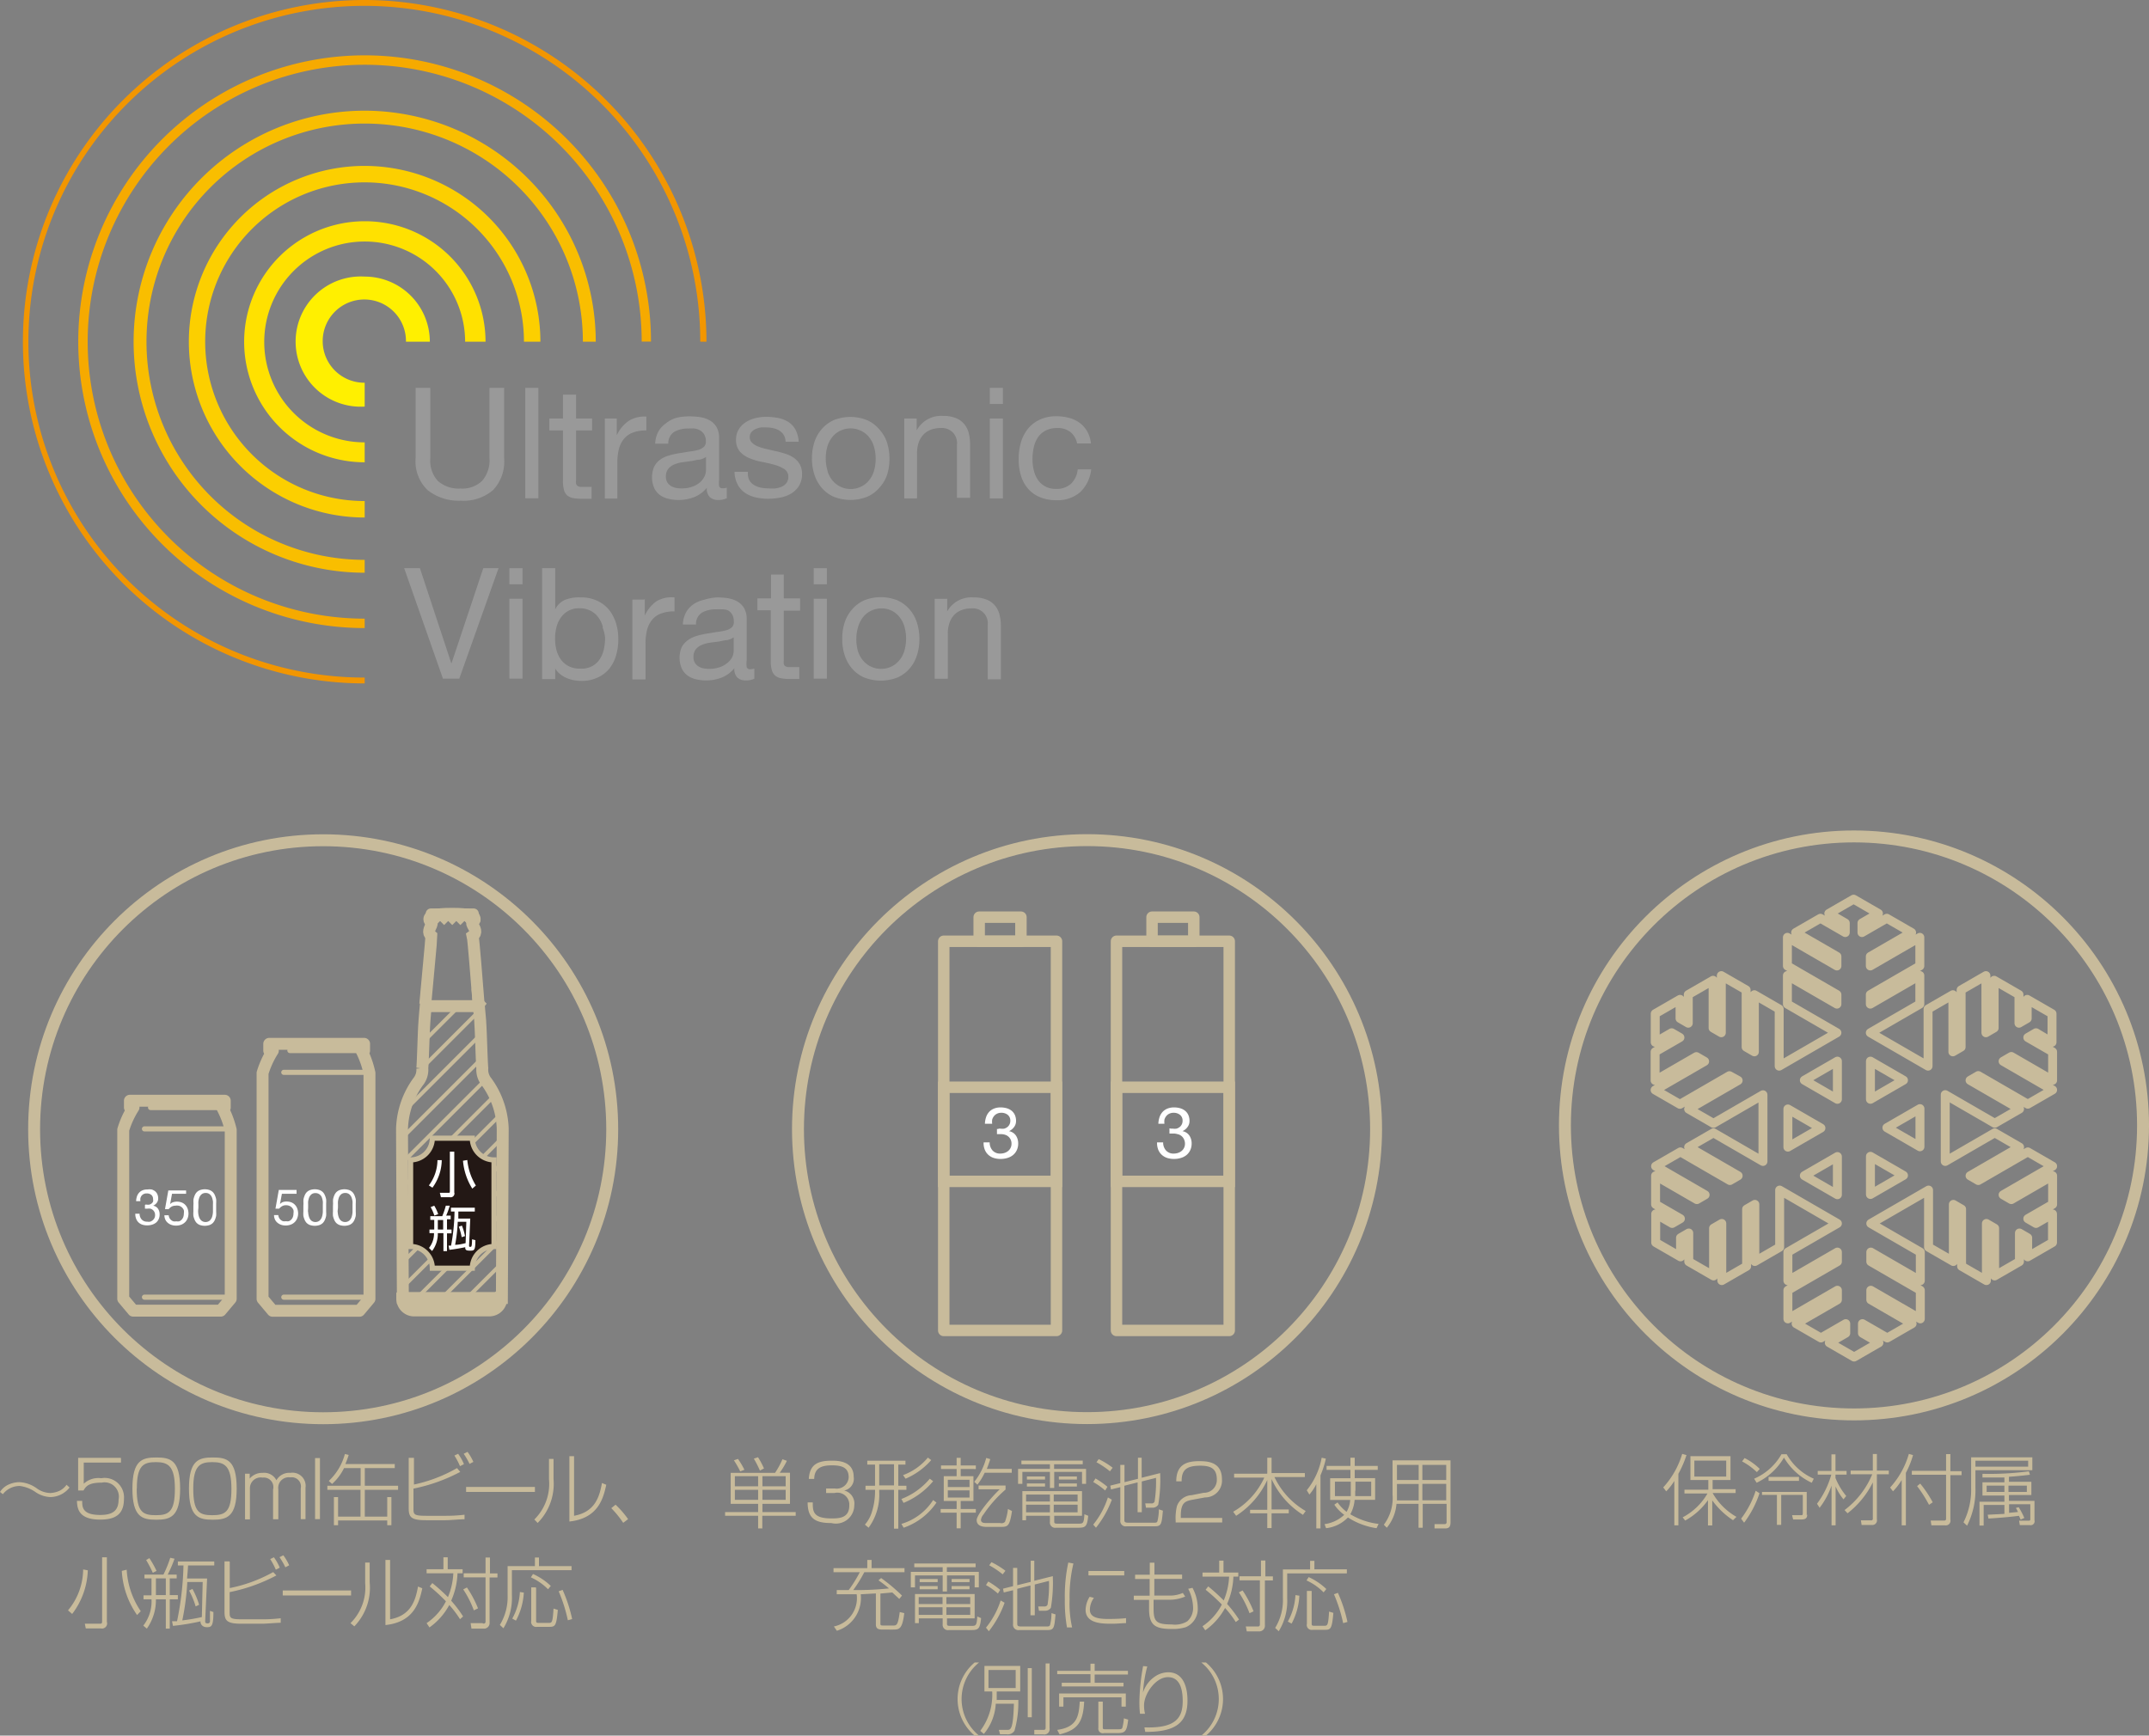 <svg id="レイヤー_1" data-name="レイヤー 1" xmlns="http://www.w3.org/2000/svg" xmlns:xlink="http://www.w3.org/1999/xlink" viewBox="0 0 180.14 145.52"><rect x="0" y="0" width="180.14" height="145.52" fill="#808080" stroke="none"/><defs><style>.cls-1,.cls-10,.cls-12,.cls-13,.cls-14,.cls-15,.cls-17{fill:none;}.cls-1,.cls-10,.cls-12,.cls-13,.cls-14,.cls-15,.cls-17,.cls-18{stroke:#c8bb9b;}.cls-1,.cls-12,.cls-18{stroke-miterlimit:10;}.cls-2{fill:#fff000;}.cls-3{fill:#ffe100;}.cls-4{fill:#fccf00;}.cls-5{fill:#f9be00;}.cls-6{fill:#f6aa00;}.cls-7{fill:#f29600;}.cls-8{fill:#999;}.cls-9{fill:#c8bb9b;}.cls-10,.cls-13,.cls-14,.cls-15,.cls-17{stroke-linejoin:round;}.cls-10,.cls-12{stroke-width:0.96px;}.cls-11{fill:#fff;}.cls-13{stroke-width:0.75px;}.cls-15,.cls-17{stroke-linecap:round;}.cls-15,.cls-18{stroke-width:0.43px;}.cls-16{clip-path:url(#clip-path);}.cls-17{stroke-width:0.32px;}.cls-18{fill:#231815;}</style><clipPath id="clip-path" transform="translate(-4.3 -7.91)"><path class="cls-1" d="M46.37,116.74s0.07-13.15.07-14.21a7.07,7.07,0,0,0-1.35-3.91,1.6,1.6,0,0,1-.36-1.15c-0.06-.64-0.11-3-0.17-3.78,0-.21-0.07-0.82-0.13-1.59h0a0.44,0.44,0,0,1-.37.17H40.37A0.44,0.44,0,0,1,40,92.1c-0.07.77-.12,1.38-0.13,1.59-0.06.78-.11,3.14-0.17,3.78a1.6,1.6,0,0,1-.36,1.15A7.07,7.07,0,0,0,38,102.53c0,1.06.07,14.21,0.07,14.21h8.3Z"/></clipPath></defs><title>icon-beerk</title><path class="cls-2" d="M34.87,31.1a5.46,5.46,0,0,1,5.46,5.46h-2A3.49,3.49,0,1,0,34.87,40v2A5.46,5.46,0,1,1,34.87,31.1Z" transform="translate(-4.3 -7.91)"/><path class="cls-3" d="M34.87,26.46A10.11,10.11,0,0,1,45,36.56H43.29A8.42,8.42,0,1,0,34.87,45v1.67A10.1,10.1,0,0,1,34.87,26.46Z" transform="translate(-4.3 -7.91)"/><path class="cls-4" d="M34.87,21.82A14.75,14.75,0,0,1,49.6,36.56H48.22A13.36,13.36,0,1,0,34.87,49.92v1.38A14.73,14.73,0,1,1,34.87,21.82Z" transform="translate(-4.3 -7.91)"/><path class="cls-5" d="M34.87,17.19A19.4,19.4,0,0,1,54.24,36.56H53.16A18.29,18.29,0,1,0,34.87,54.85v1.08A19.37,19.37,0,0,1,34.87,17.19Z" transform="translate(-4.3 -7.91)"/><path class="cls-6" d="M34.87,12.55a24,24,0,0,1,24,24H58.09A23.22,23.22,0,1,0,34.87,59.78v0.79A24,24,0,0,1,34.87,12.55Z" transform="translate(-4.3 -7.91)"/><path class="cls-7" d="M34.87,7.91A28.68,28.68,0,0,1,63.52,36.56H63A28.16,28.16,0,1,0,34.87,64.72v0.49A28.65,28.65,0,0,1,34.87,7.91Z" transform="translate(-4.3 -7.91)"/><path class="cls-8" d="M45.63,49a3.79,3.79,0,0,1-2.7.89A4.2,4.2,0,0,1,40.14,49a3.35,3.35,0,0,1-1-2.7V40.43h1.23v5.91A2.51,2.51,0,0,0,41,48.23a2.63,2.63,0,0,0,1.91.64,2.38,2.38,0,0,0,1.8-.64,2.62,2.62,0,0,0,.62-1.89V40.43h1.23v5.91A3.48,3.48,0,0,1,45.63,49Z" transform="translate(-4.3 -7.91)"/><path class="cls-8" d="M49.43,40.43v9.26h-1.1V40.43h1.1Z" transform="translate(-4.3 -7.91)"/><path class="cls-8" d="M53.93,43v1H52.59v4.16a1.18,1.18,0,0,0,0,.31,0.32,0.32,0,0,0,.12.18,0.52,0.52,0,0,0,.25.08l0.42,0h0.51v1H53.08a3.92,3.92,0,0,1-.73-0.06,1.08,1.08,0,0,1-.49-0.21A0.92,0.92,0,0,1,51.58,49a2.54,2.54,0,0,1-.09-0.75V44H50.35V43h1.14V41h1.1v2h1.34Z" transform="translate(-4.3 -7.91)"/><path class="cls-8" d="M56,43v1.41h0a3,3,0,0,1,1-1.21,2.47,2.47,0,0,1,1.48-.36V44a3.11,3.11,0,0,0-1.13.18,1.76,1.76,0,0,0-.75.53,2.19,2.19,0,0,0-.42.85,4.59,4.59,0,0,0-.13,1.15v3H55V43h1Z" transform="translate(-4.3 -7.91)"/><path class="cls-8" d="M65.27,49.66a1.57,1.57,0,0,1-.79.17,1,1,0,0,1-.68-0.24,1,1,0,0,1-.25-0.78,2.64,2.64,0,0,1-1.06.78,3.67,3.67,0,0,1-2.17.14,2,2,0,0,1-.71-0.32,1.56,1.56,0,0,1-.47-0.58,2.27,2.27,0,0,1,0-1.8,1.7,1.7,0,0,1,.51-0.59,2.38,2.38,0,0,1,.73-0.34q0.41-.12.84-0.19t0.86-.14a4.7,4.7,0,0,0,.72-0.13,1.19,1.19,0,0,0,.49-0.25,0.6,0.6,0,0,0,.18-0.47,1.1,1.1,0,0,0-.14-0.58A1,1,0,0,0,63,44a1.43,1.43,0,0,0-.48-0.16,3.65,3.65,0,0,0-.52,0,2.33,2.33,0,0,0-1.17.27,1.13,1.13,0,0,0-.51,1h-1.1a2.37,2.37,0,0,1,.26-1,2,2,0,0,1,.62-0.69A2.61,2.61,0,0,1,61,42.94a4.66,4.66,0,0,1,1.07-.12,6.32,6.32,0,0,1,.9.06,2.39,2.39,0,0,1,.81.27,1.55,1.55,0,0,1,.58.56,1.8,1.8,0,0,1,.22.94V48.1a2.55,2.55,0,0,0,0,.57,0.27,0.27,0,0,0,.3.18,1.35,1.35,0,0,0,.34-0.05v0.86Zm-1.79-3.44a1.37,1.37,0,0,1-.55.23c-0.22,0-.46.09-0.71,0.12l-0.75.1a2.68,2.68,0,0,0-.67.19,1.22,1.22,0,0,0-.49.37,1,1,0,0,0-.19.65,0.89,0.89,0,0,0,.11.46,0.91,0.91,0,0,0,.29.3,1.18,1.18,0,0,0,.41.17,2.21,2.21,0,0,0,.49.05,2.62,2.62,0,0,0,.93-0.15A2,2,0,0,0,63,48.33a1.48,1.48,0,0,0,.36-0.49,1.23,1.23,0,0,0,.12-0.5V46.22Z" transform="translate(-4.3 -7.91)"/><path class="cls-8" d="M67.12,48.19a1.17,1.17,0,0,0,.41.4,1.81,1.81,0,0,0,.57.21,3.3,3.3,0,0,0,.65.06,4.08,4.08,0,0,0,.55,0,2,2,0,0,0,.52-0.14,1,1,0,0,0,.4-0.31,0.81,0.81,0,0,0,.16-0.51,0.74,0.74,0,0,0-.32-0.65,2.78,2.78,0,0,0-.81-0.36q-0.49-.14-1.06-0.25a5.42,5.42,0,0,1-1.06-.31,2.18,2.18,0,0,1-.81-0.56,1.47,1.47,0,0,1-.32-1,1.61,1.61,0,0,1,.23-0.87,1.85,1.85,0,0,1,.58-0.59,2.69,2.69,0,0,1,.8-0.34,3.77,3.77,0,0,1,.89-0.11,5.28,5.28,0,0,1,1.05.1,2.44,2.44,0,0,1,.85.34,1.75,1.75,0,0,1,.59.65,2.46,2.46,0,0,1,.26,1h-1.1A1.12,1.12,0,0,0,70,44.39,1.11,1.11,0,0,0,69.61,44a1.65,1.65,0,0,0-.49-0.19,2.49,2.49,0,0,0-.54-0.06,3.3,3.3,0,0,0-.5,0,1.72,1.72,0,0,0-.46.14,0.93,0.93,0,0,0-.34.26,0.65,0.65,0,0,0-.13.42,0.62,0.62,0,0,0,.2.47,1.61,1.61,0,0,0,.51.31,4.47,4.47,0,0,0,.7.21l0.78,0.18q0.42,0.09.81,0.22a2.65,2.65,0,0,1,.7.34,1.68,1.68,0,0,1,.49.54,1.58,1.58,0,0,1,.19.8,1.87,1.87,0,0,1-.25,1,2,2,0,0,1-.66.65,2.77,2.77,0,0,1-.92.34,5.44,5.44,0,0,1-1,.1,4.68,4.68,0,0,1-1.06-.12,2.59,2.59,0,0,1-.89-0.38,2,2,0,0,1-.62-0.7,2.43,2.43,0,0,1-.26-1.06H67A1.24,1.24,0,0,0,67.12,48.19Z" transform="translate(-4.3 -7.91)"/><path class="cls-8" d="M72.56,45a3.12,3.12,0,0,1,.62-1.11,2.92,2.92,0,0,1,1-.75,3.76,3.76,0,0,1,2.81,0,2.94,2.94,0,0,1,1,.75A3.12,3.12,0,0,1,78.65,45a4.48,4.48,0,0,1,.21,1.38,4.42,4.42,0,0,1-.21,1.37A3.14,3.14,0,0,1,78,48.82a2.86,2.86,0,0,1-1,.74,3.84,3.84,0,0,1-2.81,0,2.84,2.84,0,0,1-1-.74,3.14,3.14,0,0,1-.62-1.11,4.4,4.4,0,0,1-.21-1.37A4.46,4.46,0,0,1,72.56,45Zm1.12,2.46a2.25,2.25,0,0,0,.45.79,1.92,1.92,0,0,0,.67.49,2,2,0,0,0,1.62,0,1.93,1.93,0,0,0,.67-0.49,2.26,2.26,0,0,0,.45-0.79,3.69,3.69,0,0,0,0-2.17,2.34,2.34,0,0,0-.45-0.8A1.92,1.92,0,0,0,76.41,44a2,2,0,0,0-1.62,0,1.91,1.91,0,0,0-.67.49,2.33,2.33,0,0,0-.45.8A3.69,3.69,0,0,0,73.68,47.42Z" transform="translate(-4.3 -7.91)"/><path class="cls-8" d="M81.14,43V44h0a2.32,2.32,0,0,1,2.18-1.22,2.9,2.9,0,0,1,1.1.18,1.81,1.81,0,0,1,.71.51,1.88,1.88,0,0,1,.38.77,4.17,4.17,0,0,1,.11,1v4.41h-1.1V45.15a1.25,1.25,0,0,0-1.36-1.35,2.24,2.24,0,0,0-.88.16,1.62,1.62,0,0,0-.62.44,1.89,1.89,0,0,0-.37.67,2.72,2.72,0,0,0-.12.84v3.79H80.1V43h1Z" transform="translate(-4.3 -7.91)"/><path class="cls-8" d="M88.37,43v6.7h-1.1V43h1.1Zm-1.1-1.21V40.43h1.1v1.35h-1.1Z" transform="translate(-4.3 -7.91)"/><path class="cls-8" d="M94.05,44.15a1.68,1.68,0,0,0-1.12-.35,2.05,2.05,0,0,0-1,.22,1.77,1.77,0,0,0-.64.58,2.46,2.46,0,0,0-.34.84,4.55,4.55,0,0,0-.1,1,3.73,3.73,0,0,0,.11.91,2.44,2.44,0,0,0,.34.79,1.74,1.74,0,0,0,.61.55,1.82,1.82,0,0,0,.89.21,1.8,1.8,0,0,0,1.28-.43,1.93,1.93,0,0,0,.56-1.21h1.13a3.09,3.09,0,0,1-.93,1.92,2.91,2.91,0,0,1-2,.67,3.49,3.49,0,0,1-1.35-.25,2.63,2.63,0,0,1-1-.7,3,3,0,0,1-.6-1.08,4.52,4.52,0,0,1-.2-1.38A4.92,4.92,0,0,1,89.88,45a3.25,3.25,0,0,1,.59-1.14,2.77,2.77,0,0,1,1-.77,3.24,3.24,0,0,1,1.39-.28,4.06,4.06,0,0,1,1.07.14,2.61,2.61,0,0,1,.88.42,2.29,2.29,0,0,1,.63.72,2.65,2.65,0,0,1,.31,1H94.59A1.68,1.68,0,0,0,94.05,44.15Z" transform="translate(-4.3 -7.91)"/><path class="cls-8" d="M41.43,64.81l-3.25-9.26H39.5l2.64,8h0l2.67-8h1.28l-3.29,9.26h-1.4Z" transform="translate(-4.3 -7.91)"/><path class="cls-8" d="M48.1,58.11v6.7H47v-6.7h1.1ZM47,56.9V55.55h1.1V56.9H47Z" transform="translate(-4.3 -7.91)"/><path class="cls-8" d="M50.84,55.55V59h0a1.65,1.65,0,0,1,.86-0.81A3.19,3.19,0,0,1,53,58a3,3,0,0,1,1.36.28,2.78,2.78,0,0,1,1,.77,3.41,3.41,0,0,1,.58,1.12,4.58,4.58,0,0,1,.19,1.35,4.75,4.75,0,0,1-.19,1.35,3.17,3.17,0,0,1-.57,1.11,2.68,2.68,0,0,1-1,.75A3.11,3.11,0,0,1,53,65a3.34,3.34,0,0,1-.55-0.05,3,3,0,0,1-.6-0.17,2.3,2.3,0,0,1-.56-0.32,1.77,1.77,0,0,1-.45-0.5h0v0.89h-1.1V55.55h1.1Zm4,4.93a2.48,2.48,0,0,0-.38-0.8,1.85,1.85,0,0,0-.65-0.56,2,2,0,0,0-.93-0.21,1.82,1.82,0,0,0-1.58.8,2.41,2.41,0,0,0-.36.81,3.93,3.93,0,0,0,0,1.87,2.37,2.37,0,0,0,.37.81,1.89,1.89,0,0,0,.65.56,2,2,0,0,0,1,.21,1.89,1.89,0,0,0,1-.22,1.78,1.78,0,0,0,.62-0.58,2.55,2.55,0,0,0,.34-0.83,4.4,4.4,0,0,0,.1-1A3.44,3.44,0,0,0,54.8,60.49Z" transform="translate(-4.3 -7.91)"/><path class="cls-8" d="M58.35,58.11v1.41h0a3,3,0,0,1,1-1.21A2.47,2.47,0,0,1,60.84,58v1.17a3.11,3.11,0,0,0-1.13.18,1.76,1.76,0,0,0-.75.53,2.19,2.19,0,0,0-.42.85,4.59,4.59,0,0,0-.13,1.15v3h-1.1v-6.7h1Z" transform="translate(-4.3 -7.91)"/><path class="cls-8" d="M67.58,64.79a1.57,1.57,0,0,1-.79.17,1,1,0,0,1-.68-0.24,1,1,0,0,1-.25-0.79,2.64,2.64,0,0,1-1.06.79,3.67,3.67,0,0,1-2.17.14,2,2,0,0,1-.71-0.32,1.56,1.56,0,0,1-.47-0.58,2.27,2.27,0,0,1,0-1.8A1.7,1.7,0,0,1,62,61.56a2.37,2.37,0,0,1,.73-0.34q0.41-.12.84-0.19t0.86-.14a4.7,4.7,0,0,0,.72-0.13,1.19,1.19,0,0,0,.49-0.25A0.6,0.6,0,0,0,65.81,60a1.1,1.1,0,0,0-.14-0.58,1,1,0,0,0-.35-0.34A1.43,1.43,0,0,0,64.84,59a3.65,3.65,0,0,0-.52,0,2.33,2.33,0,0,0-1.17.27,1.13,1.13,0,0,0-.51,1h-1.1a2.37,2.37,0,0,1,.26-1,2,2,0,0,1,.62-0.69,2.61,2.61,0,0,1,.89-0.38A4.66,4.66,0,0,1,64.38,58a6.33,6.33,0,0,1,.9.06,2.39,2.39,0,0,1,.81.27,1.55,1.55,0,0,1,.58.56,1.8,1.8,0,0,1,.22.94v3.44a2.55,2.55,0,0,0,0,.57,0.27,0.27,0,0,0,.3.18,1.35,1.35,0,0,0,.34-0.05v0.86Zm-1.79-3.44a1.37,1.37,0,0,1-.55.23c-0.22,0-.46.09-0.71,0.12l-0.75.1a2.68,2.68,0,0,0-.67.19,1.22,1.22,0,0,0-.49.37,1,1,0,0,0-.19.65,0.89,0.89,0,0,0,.11.46,0.91,0.91,0,0,0,.29.3,1.18,1.18,0,0,0,.41.17,2.21,2.21,0,0,0,.49.05,2.62,2.62,0,0,0,.93-0.15,2,2,0,0,0,.64-0.37A1.48,1.48,0,0,0,65.68,63a1.23,1.23,0,0,0,.12-0.5V61.35Z" transform="translate(-4.3 -7.91)"/><path class="cls-8" d="M71.37,58.11v1H70v4.16a1.18,1.18,0,0,0,0,.31,0.32,0.32,0,0,0,.12.18,0.52,0.52,0,0,0,.25.08l0.42,0h0.51v1H70.52a3.92,3.92,0,0,1-.73-0.06,1.07,1.07,0,0,1-.49-0.21A0.92,0.92,0,0,1,69,64.1a2.54,2.54,0,0,1-.09-0.75V59.08H67.79v-1h1.14v-2H70v2h1.34Z" transform="translate(-4.3 -7.91)"/><path class="cls-8" d="M73.61,58.11v6.7h-1.1v-6.7h1.1Zm-1.1-1.21V55.55h1.1V56.9h-1.1Z" transform="translate(-4.3 -7.91)"/><path class="cls-8" d="M75.11,60.08A3.12,3.12,0,0,1,75.73,59a2.92,2.92,0,0,1,1-.75,3.76,3.76,0,0,1,2.81,0,2.94,2.94,0,0,1,1,.75,3.12,3.12,0,0,1,.62,1.11,4.48,4.48,0,0,1,.21,1.38,4.42,4.42,0,0,1-.21,1.37,3.14,3.14,0,0,1-.62,1.11,2.86,2.86,0,0,1-1,.74,3.84,3.84,0,0,1-2.81,0,2.85,2.85,0,0,1-1-.74,3.14,3.14,0,0,1-.62-1.11,4.4,4.4,0,0,1-.21-1.37A4.46,4.46,0,0,1,75.11,60.08Zm1.12,2.46a2.25,2.25,0,0,0,.45.79,1.92,1.92,0,0,0,.67.49,2,2,0,0,0,1.62,0,1.93,1.93,0,0,0,.67-0.49,2.26,2.26,0,0,0,.45-0.79,3.69,3.69,0,0,0,0-2.17,2.35,2.35,0,0,0-.45-0.8A1.92,1.92,0,0,0,79,59.09a2,2,0,0,0-1.62,0,1.91,1.91,0,0,0-.67.49,2.34,2.34,0,0,0-.45.8A3.69,3.69,0,0,0,76.23,62.55Z" transform="translate(-4.3 -7.91)"/><path class="cls-8" d="M83.7,58.11v1.06h0A2.32,2.32,0,0,1,85.9,58a2.9,2.9,0,0,1,1.1.18,1.81,1.81,0,0,1,.71.51,1.88,1.88,0,0,1,.38.77,4.17,4.17,0,0,1,.11,1v4.41h-1.1V60.27a1.25,1.25,0,0,0-1.36-1.35,2.24,2.24,0,0,0-.88.16,1.62,1.62,0,0,0-.62.44,1.89,1.89,0,0,0-.37.67,2.72,2.72,0,0,0-.12.84v3.79h-1.1v-6.7h1Z" transform="translate(-4.3 -7.91)"/><circle class="cls-1" cx="91.12" cy="94.67" r="24.23"/><path class="cls-9" d="M68.21,136.06H67.85V135H65.08v-0.31h2.77V134h-2.3v-2.6h3.72a7.19,7.19,0,0,0,.62-1.14l0.37,0.13a6.34,6.34,0,0,1-.6,1h0.86V134H68.21v0.69H71V135h-2.8v1.09Zm-1.86-4.78a8,8,0,0,0-.53-0.93l0.34-.12a6.66,6.66,0,0,1,.54.91Zm1.5,0.4H65.9v0.85h1.95v-0.85Zm0,1.14H65.9v0.84h1.95v-0.84ZM68,131.21a8.52,8.52,0,0,0-.51-1l0.35-.12a6.61,6.61,0,0,1,.5.94Zm2.13,0.47H68.21v0.85h1.95v-0.85Zm0,1.14H68.21v0.84h1.95v-0.84Z" transform="translate(-4.3 -7.91)"/><path class="cls-9" d="M72.43,133.88c0,0.72,0,1.34,1.55,1.34,0.61,0,1.51,0,1.51-1.07a1,1,0,0,0-1.24-1.06h-0.7v-0.38h0.72a1,1,0,0,0,1.17-.94c0-.8-0.55-1-1.39-1s-1.48.19-1.5,1.14H72.1c0.07-1.28.83-1.53,1.93-1.53,0.46,0,1.83,0,1.83,1.35a1,1,0,0,1-.8,1.15,1.12,1.12,0,0,1,.85,1.24A1.54,1.54,0,0,1,74,135.61c-1.33,0-2-.36-2-1.73h0.44Z" transform="translate(-4.3 -7.91)"/><path class="cls-9" d="M78,132.79V133a4.66,4.66,0,0,1-.89,3l-0.31-.26a2.88,2.88,0,0,0,.6-1.11,5.67,5.67,0,0,0,.25-1.62v-0.19h-0.8v-0.34h0.8v-1.77H77v-0.33H80.2v0.33H79.6v1.77h0.68v0.34H79.6v3.26H79.24v-3.26H78Zm1.24-2.11H78v1.77h1.24v-1.77Zm0.62,5a4.76,4.76,0,0,0,2.66-2l0.28,0.21A5.47,5.47,0,0,1,80.05,136Zm0-2.09a5.8,5.8,0,0,0,2.38-1.7l0.28,0.21a6.39,6.39,0,0,1-2.48,1.82Zm0.14-2a4.89,4.89,0,0,0,2.08-1.47l0.28,0.21a6,6,0,0,1-2.15,1.56Z" transform="translate(-4.3 -7.91)"/><path class="cls-9" d="M84.49,130.78v-0.64h0.34v0.64h1.27v0.3H84.83v0.6h1.07v2.08H84.83v0.67h1.27v0.31H84.83v1.31H84.49v-1.31H83.15v-0.31h1.34v-0.67H83.41v-2.08h1.08v-0.6H83.18v-0.3h1.31Zm1.08,1.2H83.75v0.61h1.82V132Zm0,0.89H83.75v0.6h1.82v-0.6Zm0.4-.72a5.41,5.41,0,0,0,1-2l0.34,0.1c-0.06.19-.14,0.43-0.29,0.82h2.09v0.32H86.84a5,5,0,0,1-.61,1Zm2.62,0.65a10.39,10.39,0,0,0-1.85,2.09,0.85,0.85,0,0,0-.21.45c0,0.25.24,0.27,0.48,0.27h1.14a0.4,0.4,0,0,0,.39-0.1,4.42,4.42,0,0,0,.25-1.08l0.34,0.17c-0.2,1.33-.36,1.33-1,1.33H87c-0.49,0-.83-0.16-0.83-0.57s1.05-1.73,1.93-2.58H86.33v-0.32h2.26v0.33Z" transform="translate(-4.3 -7.91)"/><path class="cls-9" d="M95.06,130.68h-2.4v0.39h2.68v1.25H95v-1H92.67v1.35H92.31v-1.35H90v1H89.64v-1.25h2.67v-0.39H89.92v-0.31h5.14v0.31ZM95,135H92.67v0.43c0,0.17,0,.23.26,0.23H94.7c0.37,0,.46,0,0.5-0.79L95.52,135c-0.09.9-.23,1-0.81,1H92.83a0.44,0.44,0,0,1-.52-0.49V135h-2v0.37H90v-2.44h5V135Zm-2.69-1.78h-2v0.58h2v-0.58Zm0,0.85h-2v0.64h2V134Zm-0.41-2.37v0.26H90.38v-0.26H91.9Zm0,0.59v0.26H90.38v-0.26H91.9Zm2.73,0.93h-2v0.58h2v-0.58Zm0,0.85h-2v0.64h2V134Zm-0.06-2.37v0.26H93.06v-0.26h1.51Zm0,0.59v0.26H93.06v-0.26h1.51Z" transform="translate(-4.3 -7.91)"/><path class="cls-9" d="M96.94,132.88a5.64,5.64,0,0,0-1-.71l0.19-.3a6.85,6.85,0,0,1,1,.7Zm-1,2.86a7,7,0,0,0,1.23-2.28l0.33,0.19A8.5,8.5,0,0,1,96.17,136Zm1.4-4.47a7.15,7.15,0,0,0-1.13-.76l0.19-.26a6.59,6.59,0,0,1,1.17.72Zm2.35,0.63v-1.77H100v1.68l1.55-.39a12.56,12.56,0,0,1-.16,2.65,0.55,0.55,0,0,1-.49.25h-0.54l-0.06-.36h0.49a0.27,0.27,0,0,0,.29-0.14,10.37,10.37,0,0,0,.12-2l-1.19.3v2.58H99.66v-2.5l-1.11.28v2.82c0,0.19,0,.28.34,0.28H101c0.2,0,.27,0,0.32-0.12a4,4,0,0,0,.12-1l0.34,0.11c-0.1,1.12-.13,1.31-0.67,1.31H98.74a0.45,0.45,0,0,1-.53-0.51V132.6l-0.78.19-0.06-.32,0.84-.21v-1.53h0.35v1.45Z" transform="translate(-4.3 -7.91)"/><path class="cls-9" d="M104.28,133.65c-0.62.12-1,.23-1,1.36v0.17h3.47v0.38h-3.9v-0.14a4.16,4.16,0,0,1,.11-1.24,1.37,1.37,0,0,1,1.24-.91l1-.2a1.07,1.07,0,0,0,1.1-1.12c0-.94-0.55-1.15-1.39-1.15-1.22,0-1.56.41-1.56,1.31H102.9c0-1.41.88-1.69,1.9-1.69,0.61,0,1.93,0,1.93,1.51a1.41,1.41,0,0,1-1.42,1.53Z" transform="translate(-4.3 -7.91)"/><path class="cls-9" d="M110.53,131.42v-1.29h0.36v1.29h2.79v0.33h-2.55a6.49,6.49,0,0,0,2.62,2.85l-0.23.32a7,7,0,0,1-2.63-3v2.55h1.44v0.32h-1.44v1.24h-0.36v-1.24h-1.44V134.5h1.44V132a7.1,7.1,0,0,1-2.61,3l-0.25-.34a6.32,6.32,0,0,0,2.61-2.86h-2.53v-0.33h2.77Z" transform="translate(-4.3 -7.91)"/><path class="cls-9" d="M115,136.06h-0.36v-3.71a4.44,4.44,0,0,1-.58.87l-0.22-.36a6.11,6.11,0,0,0,1.25-2.73l0.35,0.08a7.9,7.9,0,0,1-.45,1.4v4.45Zm2.9-4.22h1.67v1.82h-1.72a2.92,2.92,0,0,1-.36,1.21,5.88,5.88,0,0,0,2.37.81l-0.17.36a6.06,6.06,0,0,1-2.4-.9,3,3,0,0,1-1.83.9l-0.13-.34a3,3,0,0,0,1.65-.78,3.51,3.51,0,0,1-.83-0.85l0.27-.19a3.58,3.58,0,0,0,.76.79,2.39,2.39,0,0,0,.3-1H115.8v-1.82h1.7v-0.7h-2v-0.33h2v-0.69h0.36v0.69h1.93v0.33h-1.93v0.7Zm-0.36.3h-1.34v1.21h1.33c0-.1,0-0.22,0-0.41v-0.8Zm0.36,0.76c0,0.1,0,.34,0,0.45h1.34v-1.21h-1.32v0.76Z" transform="translate(-4.3 -7.91)"/><path class="cls-9" d="M125.89,135.53c0,0.35-.09.53-0.45,0.53h-0.89l0-.36h0.87a0.16,0.16,0,0,0,.14-0.19V134h-2v2h-0.35v-2h-1.85a3.58,3.58,0,0,1-.81,2l-0.25-.25a3.72,3.72,0,0,0,.73-2.54v-2.86h4.86v5.12Zm-4.49-2.32c0,0.2,0,.33,0,0.5h1.82v-1.38H121.4v0.89Zm1.82-2.48H121.4V132h1.82v-1.29Zm2.31,0h-2V132h2v-1.29Zm0,1.59h-2v1.38h2v-1.38Z" transform="translate(-4.3 -7.91)"/><path class="cls-9" d="M78.16,140.22a14.32,14.32,0,0,1,1.75,1.47l-0.23.28-0.58-.54-1,.09V144c0,0.16,0,.2.23,0.2h0.81c0.32,0,.43,0,0.58-1.13l0.38,0.09c-0.16,1.33-.41,1.38-0.93,1.38H78.3c-0.35,0-.58-0.05-0.58-0.44v-2.59l-1.27.07a2.87,2.87,0,0,1-2,3.06l-0.25-.36a2.42,2.42,0,0,0,1.91-2.7l-1.67,0,0-.35h1a10.53,10.53,0,0,0,.93-1.5H74.17v-0.34H77v-0.69h0.36v0.69h2.76v0.34H76.75a11,11,0,0,1-.93,1.5c0.74,0,1.61,0,3-.14-0.2-.17-0.41-0.35-0.88-0.68Z" transform="translate(-4.3 -7.91)"/><path class="cls-9" d="M86.07,139.31h-2.4v0.39h2.68V141H86v-1H83.68v1.35H83.32V140H81v1H80.65V139.7h2.67v-0.39H80.94V139h5.14v0.31ZM86,143.6H83.68V144c0,0.17,0,.23.26,0.23h1.78c0.37,0,.46,0,0.5-0.79l0.32,0.14c-0.09.9-.23,1-0.81,1H83.84a0.44,0.44,0,0,1-.52-0.49V143.6h-2V144H81v-2.44h5v2.08Zm-2.69-1.78h-2v0.58h2v-0.58Zm0,0.85h-2v0.64h2v-0.64Zm-0.41-2.37v0.26H81.39V140.3h1.52Zm0,0.59v0.27H81.39v-0.27h1.52Zm2.73,0.93h-2v0.58h2v-0.58Zm0,0.85h-2v0.64h2v-0.64Zm-0.06-2.37v0.26H84.07V140.3h1.51Zm0,0.59v0.27H84.07v-0.27h1.51Z" transform="translate(-4.3 -7.91)"/><path class="cls-9" d="M87.95,141.52a5.64,5.64,0,0,0-1-.71l0.19-.3a6.8,6.8,0,0,1,1,.7Zm-1,2.86a7,7,0,0,0,1.23-2.28l0.33,0.19a8.49,8.49,0,0,1-1.32,2.39Zm1.4-4.47a7,7,0,0,0-1.13-.76l0.19-.26a6.59,6.59,0,0,1,1.17.72Zm2.35,0.63v-1.77H91v1.68l1.55-.39a12.56,12.56,0,0,1-.16,2.65,0.55,0.55,0,0,1-.49.25H91.39l-0.06-.36h0.49a0.27,0.27,0,0,0,.29-0.14,10.37,10.37,0,0,0,.12-2l-1.19.3v2.58H90.68v-2.5l-1.11.28V144c0,0.19,0,.28.34,0.28H92c0.2,0,.26,0,0.32-0.12a4,4,0,0,0,.12-1l0.34,0.11c-0.1,1.12-.13,1.31-0.67,1.31H89.75a0.45,0.45,0,0,1-.53-0.51v-2.83l-0.78.19-0.06-.32,0.84-.21v-1.53h0.35v1.45Z" transform="translate(-4.3 -7.91)"/><path class="cls-9" d="M94.28,139a11.93,11.93,0,0,0-.32,3,9.13,9.13,0,0,0,.21,2.36l-0.43,0a12.4,12.4,0,0,1-.18-2.35,13.37,13.37,0,0,1,.29-3.09ZM96,141.88a1.7,1.7,0,0,0-.34,1c0,0.7.82,0.77,1.54,0.77,0.1,0,1,0,1.49-.07V144c-0.37,0-.68.05-1.16,0.05-0.82,0-2.23,0-2.23-1.17a2.16,2.16,0,0,1,.34-1.09Zm2.54-2.3V140h-3v-0.37h3Z" transform="translate(-4.3 -7.91)"/><path class="cls-9" d="M100.7,138.93h0.37v1h2.32v0.36h-2.33v1.4h1.2a2.76,2.76,0,0,0,1.19-.22l0.2,0.3a3.32,3.32,0,0,1-1.36.27H101c0,0.14,0,.65,0,0.74,0,1.08.21,1.33,1.53,1.33a2,2,0,0,0,1.29-.26,1.46,1.46,0,0,0,.49-1.15,3.61,3.61,0,0,0-.41-1.58l0.36-.08a3.6,3.6,0,0,1,.44,1.67,1.66,1.66,0,0,1-1,1.63,3.73,3.73,0,0,1-1.17.15c-1.43,0-1.91-.33-1.91-1.7,0,0,0-.67,0-0.74H99.34v-0.35h1.33l0-1.4H99.45v-0.36h1.23v-1Z" transform="translate(-4.3 -7.91)"/><path class="cls-9" d="M107.89,143.91a8.12,8.12,0,0,0-.9-1.18,5.46,5.46,0,0,1-1.66,1.87l-0.23-.34a4.88,4.88,0,0,0,1.62-1.82,14.81,14.81,0,0,0-1.36-1.24l0.22-.28a16.32,16.32,0,0,1,1.3,1.18,5.85,5.85,0,0,0,.45-2H105.1v-0.34h1.4v-1h0.36v1h1.24v0.34h-0.41a6.15,6.15,0,0,1-.53,2.29,10.06,10.06,0,0,1,1,1.31Zm1.15-.74a8.43,8.43,0,0,0-.89-1.75l0.31-.16a9,9,0,0,1,.92,1.75Zm1.32-3.09H111v0.34h-0.67v3.76a0.47,0.47,0,0,1-.52.51h-1l-0.08-.41h1a0.15,0.15,0,0,0,.18-0.15v-3.72H108.2v-0.34H110v-1.32h0.37v1.32Z" transform="translate(-4.3 -7.91)"/><path class="cls-9" d="M114.48,138.77v0.72h2.72v0.34h-5v2.08a4.84,4.84,0,0,1-.71,2.77l-0.3-.28a4.44,4.44,0,0,0,.65-2.48v-2.42h2.28v-0.72h0.37Zm-2.23,5.1a5.08,5.08,0,0,0,.64-2.22l0.33,0.05a5.6,5.6,0,0,1-.65,2.34Zm3-2.45a4.79,4.79,0,0,0-1.43-1l0.18-.28a5.29,5.29,0,0,1,1.48,1Zm-1-.12V144c0,0.17,0,.22.21,0.22h0.84c0.27,0,.34,0,0.41-1.19l0.36,0.11c-0.12,1.38-.23,1.42-0.74,1.42h-1a0.41,0.41,0,0,1-.48-0.5V141.3h0.36Zm2.64,2.7a12.88,12.88,0,0,0-.77-2.42l0.33-.12a12,12,0,0,1,.8,2.44Z" transform="translate(-4.3 -7.91)"/><path class="cls-9" d="M86.37,147.3a3.94,3.94,0,0,0,0,6.13H86a4,4,0,0,1,0-6.13h0.41Z" transform="translate(-4.3 -7.91)"/><path class="cls-9" d="M89.66,150.46a8.52,8.52,0,0,1-.32,2.56,0.66,0.66,0,0,1-.66.3H88.13l-0.1-.37h0.7c0.28,0,.5,0,0.56-2.19H87.77a4.32,4.32,0,0,1-1,2.53l-0.3-.26a5,5,0,0,0,1-3.3H86.82v-2.14h3v2.14H87.85c0,0.38,0,.56,0,0.71h1.86Zm-0.23-2.53H87.16v1.51h2.28v-1.51Zm1.36-.16v4.12H90.45v-4.12H90.8Zm1.49-.37v5.4a0.45,0.45,0,0,1-.53.53H91L91,152.95h0.74c0.21,0,.21-0.07.21-0.25v-5.32h0.37Z" transform="translate(-4.3 -7.91)"/><path class="cls-9" d="M95.71,148V147.4h0.35V148h2.79v0.31H96.06V149h2.42v0.31H93.3V149h2.41v-0.72H92.92V148h2.79Zm-2.79,4.95c1.69-.23,1.81-1.17,1.89-2.37h0.37c-0.09,1.71-.52,2.37-2.06,2.75Zm5.75-3V151H98.31v-0.78H93.44V151H93.08v-1.1h5.59Zm-1.83,3.27a0.38,0.38,0,0,1-.47-0.44v-2.2h0.37v2.11c0,0.17,0,.21.21,0.21h1c0.3,0,.4,0,0.44-0.16a4.31,4.31,0,0,0,.12-0.76l0.36,0.11c-0.12,1-.24,1.13-0.94,1.13h-1Z" transform="translate(-4.3 -7.91)"/><path class="cls-9" d="M100.47,147.63a11.31,11.31,0,0,0-.36,2.2,2.54,2.54,0,0,1,1-1.35,2,2,0,0,1,1.11-.36c1.62,0,1.62,2,1.62,2.39,0,2-1.21,2.61-3.54,2.61l-0.07-.38c2.65,0.09,3.21-.81,3.21-2.21,0-.93-0.2-2-1.24-2s-2,1.42-2,2.35c0,0.16,0,.36.08,0.72l-0.42,0a8.35,8.35,0,0,1-.05-1,17.88,17.88,0,0,1,.31-3Z" transform="translate(-4.3 -7.91)"/><path class="cls-9" d="M105.39,147.3a4,4,0,0,1,0,6.13H105a3.94,3.94,0,0,0,0-6.13h0.41Z" transform="translate(-4.3 -7.91)"/><rect class="cls-10" x="79.11" y="78.92" width="9.45" height="32.63"/><rect class="cls-10" x="82.08" y="76.9" width="3.5" height="2.02"/><rect class="cls-10" x="93.59" y="78.92" width="9.45" height="32.63"/><rect class="cls-10" x="96.57" y="76.9" width="3.5" height="2.02"/><path class="cls-11" d="M88,102.54h0.17a1.05,1.05,0,0,0,.31,0,0.79,0.79,0,0,0,.26-0.13,0.64,0.64,0,0,0,.18-0.22,0.66,0.66,0,0,0,.07-0.3,0.61,0.61,0,0,0-.22-0.51,0.84,0.84,0,0,0-.54-0.17,0.8,0.8,0,0,0-.36.08,0.72,0.72,0,0,0-.25.2,0.85,0.85,0,0,0-.15.29,1.28,1.28,0,0,0,0,.35H86.86a1.93,1.93,0,0,1,.1-0.56,1.25,1.25,0,0,1,.25-0.43,1.12,1.12,0,0,1,.41-0.28,1.44,1.44,0,0,1,.56-0.1,1.84,1.84,0,0,1,.51.07,1.19,1.19,0,0,1,.41.21,1,1,0,0,1,.27.35,1.22,1.22,0,0,1,.1.51,0.82,0.82,0,0,1-.17.51,1.07,1.07,0,0,1-.42.34h0a0.89,0.89,0,0,1,.58.37,1.17,1.17,0,0,1,.19.67,1.28,1.28,0,0,1-.12.56,1.17,1.17,0,0,1-.32.41,1.34,1.34,0,0,1-.47.24,1.94,1.94,0,0,1-.57.08,1.82,1.82,0,0,1-.59-0.09,1.21,1.21,0,0,1-.45-0.27,1.16,1.16,0,0,1-.29-0.44,1.55,1.55,0,0,1-.09-0.59h0.51a1,1,0,0,0,.24.68,0.84,0.84,0,0,0,.67.26,1.09,1.09,0,0,0,.35-0.06,0.91,0.91,0,0,0,.29-0.16,0.77,0.77,0,0,0,.28-0.6,0.82,0.82,0,0,0-.07-0.35,0.76,0.76,0,0,0-.48-0.41,1.2,1.2,0,0,0-.36-0.05l-0.31,0v-0.43H88Z" transform="translate(-4.3 -7.91)"/><rect class="cls-12" x="79.11" y="91.16" width="9.45" height="7.89"/><path class="cls-11" d="M102.44,102.54h0.17a1.05,1.05,0,0,0,.31,0,0.79,0.79,0,0,0,.26-0.13,0.64,0.64,0,0,0,.18-0.22,0.66,0.66,0,0,0,.07-0.3,0.61,0.61,0,0,0-.22-0.51,0.84,0.84,0,0,0-.54-0.17,0.8,0.8,0,0,0-.36.08,0.72,0.72,0,0,0-.25.2,0.85,0.85,0,0,0-.15.29,1.28,1.28,0,0,0,0,.35h-0.51a1.93,1.93,0,0,1,.1-0.56,1.25,1.25,0,0,1,.25-0.43,1.12,1.12,0,0,1,.41-0.28,1.44,1.44,0,0,1,.56-0.1,1.84,1.84,0,0,1,.51.07,1.19,1.19,0,0,1,.41.21,1,1,0,0,1,.27.35,1.22,1.22,0,0,1,.1.51,0.82,0.82,0,0,1-.17.51,1.07,1.07,0,0,1-.42.34h0a0.89,0.89,0,0,1,.58.37,1.17,1.17,0,0,1,.19.67,1.28,1.28,0,0,1-.12.56,1.17,1.17,0,0,1-.32.41,1.34,1.34,0,0,1-.47.24,1.94,1.94,0,0,1-.57.08,1.82,1.82,0,0,1-.59-0.09,1.21,1.21,0,0,1-.45-0.27,1.17,1.17,0,0,1-.29-0.44,1.55,1.55,0,0,1-.09-0.59h0.51a1,1,0,0,0,.24.68,0.84,0.84,0,0,0,.67.26,1.09,1.09,0,0,0,.35-0.06,0.91,0.91,0,0,0,.29-0.16,0.77,0.77,0,0,0,.28-0.6,0.82,0.82,0,0,0-.07-0.35A0.76,0.76,0,0,0,103,103a1.2,1.2,0,0,0-.36-0.05l-0.31,0v-0.43h0.05Z" transform="translate(-4.3 -7.91)"/><rect class="cls-12" x="93.59" y="91.16" width="9.45" height="7.89"/><circle class="cls-1" cx="155.41" cy="94.36" r="24.23"/><path class="cls-9" d="M145,135.8h-0.35v-3.72a5.13,5.13,0,0,1-.68.87l-0.25-.33a7.22,7.22,0,0,0,1.59-2.81l0.36,0.1a8.76,8.76,0,0,1-.68,1.57v4.31Zm4.57-.43a6.69,6.69,0,0,1-1.74-1.66v2.1h-0.36v-2.12a5.73,5.73,0,0,1-1.91,1.71l-0.21-.27a5.21,5.21,0,0,0,2.08-2h-1.93v-0.32h2V132H146v-2h3.36v2h-1.5v0.77h1.93v0.32h-1.93a5.3,5.3,0,0,0,2,2Zm-0.59-5h-2.65v1.34H149v-1.34Z" transform="translate(-4.3 -7.91)"/><path class="cls-9" d="M150.25,135.24a7.83,7.83,0,0,0,1.22-2.34l0.32,0.21a8.52,8.52,0,0,1-1.29,2.47Zm1.32-3.9a5.57,5.57,0,0,0-1.24-.9l0.21-.28a4.94,4.94,0,0,1,1.27.91Zm-0.23.55a4.81,4.81,0,0,0,2.29-2.05h0.44a4.78,4.78,0,0,0,2.27,2.05l-0.17.34a5.32,5.32,0,0,1-2.33-2.11,5.27,5.27,0,0,1-2.29,2.11Zm4.45,3c0,0.36-.19.42-0.55,0.42h-0.63l-0.09-.36,0.71,0c0.16,0,.19,0,0.19-0.2v-1.5h-1.81v2.51h-0.36v-2.51H152V133h3.75v1.95Zm-3.24-2.82v-0.33h2.55v0.33h-2.55Z" transform="translate(-4.3 -7.91)"/><path class="cls-9" d="M158.83,133.62a4.57,4.57,0,0,1-.66-1.08v3.26h-0.34v-3.33a6.66,6.66,0,0,1-1,1.86l-0.22-.34a7.46,7.46,0,0,0,1.2-2.44h-1.14v-0.31h1.15v-1.39h0.34v1.39h0.93v0.31h-0.93v0.28a5.75,5.75,0,0,0,.9,1.51Zm0.09,0.9a7.18,7.18,0,0,0,2.32-3h-1.81v-0.31h1.86v-1.39h0.34v1.39h1v0.31h-1v3.78a0.39,0.39,0,0,1-.43.47h-0.85l-0.06-.39h0.82a0.14,0.14,0,0,0,.18-0.17V132.2a7.49,7.49,0,0,1-2.12,2.59Z" transform="translate(-4.3 -7.91)"/><path class="cls-9" d="M164.06,135.8h-0.35V132a5.33,5.33,0,0,1-.73.95l-0.24-.32a7.08,7.08,0,0,0,1.57-2.82l0.35,0.1a7.49,7.49,0,0,1-.6,1.49v4.39Zm3.73-5.94v1.4h0.94v0.33h-0.94v3.73a0.39,0.39,0,0,1-.44.48H166.2l-0.06-.4h1.11c0.1,0,.18,0,0.18-0.18v-3.66h-2.87v-0.33h2.87v-1.4h0.37Zm-2.53,2.44a9.4,9.4,0,0,1,1.05,1.57l-0.31.21a10.94,10.94,0,0,0-1-1.57Z" transform="translate(-4.3 -7.91)"/><path class="cls-9" d="M174.66,130.09v1.09h-4.77v1.44a6.64,6.64,0,0,1-.7,3.21l-0.3-.28a6.09,6.09,0,0,0,.64-2.91v-2.54h5.13Zm-0.35.29h-4.42v0.5h4.42v-0.5Zm-0.79,3.9a7.42,7.42,0,0,1,.47.9l-0.31.14-0.14-.32c-0.58.08-1.54,0.17-2.56,0.23l-0.06-.32,1.4-.07v-0.75h-1.74v1.73h-0.35v-2h2.09V133.3h-1.84v-1.11h1.84v-0.4c-0.88,0-1.07,0-1.84,0l0-.31a25,25,0,0,0,3.89-.21l0.09,0.29c-0.82.1-1.47,0.15-1.76,0.17v0.42h1.88v1.11h-1.88v0.49h2.14v1.62a0.33,0.33,0,0,1-.4.41h-0.83l-0.06-.37,0.79,0c0.15,0,.15-0.05.15-0.13v-1.25h-1.78v0.72l0.75-.07a3.48,3.48,0,0,0-.18-0.34Zm-1.2-1.81h-1.49V133h1.49v-0.55Zm1.88,0h-1.54V133h1.54v-0.55Z" transform="translate(-4.3 -7.91)"/><path class="cls-13" d="M176.31,95.3V92.9l-2.08-1.2v1.6l-0.69.4v-2.4l-2.08-1.2v4l-0.69.4V89.71l-2.08,1.2V95.7l-0.69.4V91.31l-2.08,1.2V97.3l-4.84-2.8,4.15-2.4v-2.4l-4.15,2.4v-0.8l4.15-2.4v-2.4l-4.15,2.4v-0.8l3.46-2-2.08-1.2-2.08,1.2v-0.8l1.38-.8-2.08-1.2-2.08,1.2,1.38,0.8v0.8l-2.08-1.2-2.08,1.2,3.46,2v0.8l-4.15-2.4v2.4l4.15,2.4v0.8l-4.15-2.4v2.4l4.15,2.4-4.84,2.8V92.51l-2.08-1.2V96.1l-0.69-.4V90.91l-2.08-1.2V94.5l-0.69-.4v-4l-2.08,1.2v2.4l-0.69-.4v-1.6l-2.08,1.2v2.4l1.38-.8,0.69,0.4-2.08,1.2v2.4l3.46-2,0.69,0.4-4.15,2.4,2.08,1.2,4.15-2.4L150,98.5l-4.15,2.4,2.08,1.2,4.15-2.4v5.59l-4.15-2.4-2.08,1.2,4.15,2.4-0.69.4-4.15-2.4-2.08,1.2,4.15,2.4-0.69.4-3.46-2v2.4l2.08,1.2-0.69.4-1.38-.8v2.4l2.08,1.2v-1.6l0.69-.4v2.4l2.08,1.2v-4l0.69-.4v4.79l2.08-1.2v-4.79l0.69-.4v4.79l2.08-1.2v-4.79l4.84,2.8-4.15,2.4v2.4l4.15-2.4v0.8l-4.15,2.4v2.4l4.15-2.4v0.8l-3.46,2,2.08,1.2,2.08-1.2v0.8l-1.38.8,2.08,1.2,2.08-1.2-1.38-.8v-0.8l2.08,1.2,2.08-1.2-3.46-2v-0.8l4.15,2.4v-2.4l-4.15-2.4v-0.8l4.15,2.4v-2.4l-4.15-2.4,4.84-2.8v4.79l2.08,1.2v-4.79l0.69,0.4v4.79l2.08,1.2v-4.79l0.69,0.4v4l2.08-1.2v-2.4l0.69,0.4v1.6l2.08-1.2v-2.4l-1.38.8-0.69-.4,2.08-1.2v-2.4l-3.46,2-0.69-.4,4.15-2.4-2.08-1.2-4.15,2.4-0.69-.4,4.15-2.4-2.08-1.2-4.15,2.4V99.69l4.15,2.4,2.08-1.2-4.15-2.4,0.69-.4,4.15,2.4,2.08-1.2-4.15-2.4,0.69-.4,3.46,2V96.1l-2.08-1.2,0.69-.4Zm-22.14,5.59,2.77,1.6-2.77,1.6v-3.2Zm4.15,7.19-2.77-1.6,2.77-1.6v3.2Zm0-8-2.77-1.6,2.77-1.6v3.2Zm2.77-3.2,2.77,1.6-2.77,1.6V96.9Zm0,11.18v-3.2l2.77,1.6Zm4.15-4-2.77-1.6,2.77-1.6v3.2Z" transform="translate(-4.3 -7.91)"/><path class="cls-9" d="M10.13,132.63a2.08,2.08,0,0,1-1.61.8A2.38,2.38,0,0,1,7.26,133a2.88,2.88,0,0,0-1.31-.5,1.78,1.78,0,0,0-1.41.69L4.3,133A1.68,1.68,0,0,1,5,132.39a2.3,2.3,0,0,1,.92-0.21,2.7,2.7,0,0,1,1.45.51,2,2,0,0,0,1.14.4,2.07,2.07,0,0,0,.81-0.2,1.65,1.65,0,0,0,.56-0.49Z" transform="translate(-4.3 -7.91)"/><path class="cls-9" d="M14.44,130.16v0.38H11.32l0,1.77a1.81,1.81,0,0,1,1.47-.46,1.62,1.62,0,0,1,1.9,1.73c0,1.26-.66,1.74-2,1.74-1.8,0-1.92-.93-1.94-1.57h0.44c0,0.51,0,1.18,1.51,1.18,1,0,1.54-.32,1.54-1.29a1.2,1.2,0,0,0-1.42-1.42c-1.06,0-1.31.29-1.52,0.66H10.85l0-2.74h3.54Z" transform="translate(-4.3 -7.91)"/><path class="cls-9" d="M19.4,132.72c0,2.36-.81,2.61-2,2.61s-2-.23-2-2.61,0.82-2.61,2-2.61S19.4,130.32,19.4,132.72Zm-3.64,0c0,2,.53,2.23,1.61,2.23s1.59-.28,1.59-2.21-0.57-2.24-1.6-2.24S15.77,130.78,15.77,132.71Z" transform="translate(-4.3 -7.91)"/><path class="cls-9" d="M24.14,132.72c0,2.36-.81,2.61-2,2.61s-2-.23-2-2.61,0.82-2.61,2-2.61S24.14,130.32,24.14,132.72Zm-3.64,0c0,2,.53,2.23,1.61,2.23s1.59-.28,1.59-2.21-0.57-2.24-1.6-2.24S20.5,130.78,20.5,132.71Z" transform="translate(-4.3 -7.91)"/><path class="cls-9" d="M25.23,131.45l0,0.43a1.37,1.37,0,0,1,1.09-.48,1.15,1.15,0,0,1,1.15.62,1.23,1.23,0,0,1,1.17-.62,1.1,1.1,0,0,1,1.27,1.24v2.64H29.51V132.7a0.77,0.77,0,0,0-.88-0.92,0.88,0.88,0,0,0-1,1v2.51H27.19v-2.49a0.8,0.8,0,0,0-.88-1,0.9,0.9,0,0,0-1.06.92v2.58H24.84v-3.83h0.39Z" transform="translate(-4.3 -7.91)"/><path class="cls-9" d="M31.12,130.16v5.12H30.71v-5.12h0.42Z" transform="translate(-4.3 -7.91)"/><path class="cls-9" d="M37.39,130.65V131H34.88v1.48h2.79v0.34H34.88v2.25h1.88v-1.64h0.35v2.36H36.76v-0.4H32.64v0.4H32.29v-2.36h0.35v1.64h1.88v-2.25H31.74v-0.34h2.79V131H33.14a4.41,4.41,0,0,1-1,1.33l-0.28-.25a4.78,4.78,0,0,0,1.35-2.26l0.32,0.08a8,8,0,0,1-.28.76h4.1Z" transform="translate(-4.3 -7.91)"/><path class="cls-9" d="M39,130.18v2.2A12.38,12.38,0,0,0,42.61,131l0.27,0.32a14.37,14.37,0,0,1-3.92,1.4v1.64c0,0.52,0,.64,1.07.64h1.71a12.78,12.78,0,0,0,1.5-.09l0,0.38c-0.38,0-1.19.08-1.57,0.08H40c-1.22,0-1.44-.24-1.44-1v-4.23H39Zm3.86,0.66a5.78,5.78,0,0,0-.47-0.89l0.31-.15a4.08,4.08,0,0,1,.49.87Zm0.8-.19a6.22,6.22,0,0,0-.49-0.85l0.32-.16a4.33,4.33,0,0,1,.49.84Z" transform="translate(-4.3 -7.91)"/><path class="cls-9" d="M49.14,132.59V133H43.37v-0.42h5.77Z" transform="translate(-4.3 -7.91)"/><path class="cls-9" d="M50.7,131.92a4.66,4.66,0,0,1-1.33,3.68l-0.28-.29a4.19,4.19,0,0,0,1.23-3.36v-1.72H50.7v1.7ZM52.42,135c1.73-.32,2.12-1.53,2.34-2.75l0.36,0.15c-0.25,1.16-.69,2.82-3.09,3.08V130h0.39v5Z" transform="translate(-4.3 -7.91)"/><path class="cls-9" d="M56.54,135.59a8.26,8.26,0,0,0-1-1.23l0.36-.29a7.8,7.8,0,0,1,1.05,1.21Z" transform="translate(-4.3 -7.91)"/><path class="cls-9" d="M10,142.93a5.41,5.41,0,0,0,1.27-3.43l0.39,0.07a6.36,6.36,0,0,1-1.31,3.66Zm3.27,1a0.43,0.43,0,0,1-.53.51H11.49l-0.08-.39h1.18c0.25,0,.27,0,0.27-0.27v-5.3h0.4v5.44Zm1.65-4.41A6.87,6.87,0,0,0,16.1,143l-0.31.32a7.13,7.13,0,0,1-1.28-3.7Z" transform="translate(-4.3 -7.91)"/><path class="cls-9" d="M17,140.25H16.41v-0.32H18a9.65,9.65,0,0,0,.57-1.41l0.36,0.08a11,11,0,0,1-.57,1.33h0.75v0.32H18.53v1.4h0.68V142H18.53v2.46H18.2V142H17.37a4.15,4.15,0,0,1-.76,2.46l-0.3-.25A3.29,3.29,0,0,0,17,142H16.33v-0.33H17v-1.4Zm-0.18-1.7a7.63,7.63,0,0,1,.6,1.07l-0.31.16a9.66,9.66,0,0,0-.56-1.07Zm0.51,3.1H18.2v-1.4H17.37v1.4Zm1.39,2.19,0.42,0a25.47,25.47,0,0,0,.54-4.68H19.21v-0.33h3.05v0.33h-2.2c0,0.26-.06.84-0.08,1.1h1.68l-0.16,3.53c0,0.16,0,.22.19,0.23a0.18,0.18,0,0,0,.21-0.21c0-.09,0-0.41,0-0.84l0.29,0.1c0,1.19-.16,1.27-0.55,1.27s-0.55-.28-0.53-0.49a19.59,19.59,0,0,1-2.31.38Zm2.57-3.29H20a20.88,20.88,0,0,1-.42,3.22,15.24,15.24,0,0,0,1.64-.28ZM20.7,142.6a6.55,6.55,0,0,0-.55-1.33l0.28-.14a6.51,6.51,0,0,1,.56,1.33Z" transform="translate(-4.3 -7.91)"/><path class="cls-9" d="M23.56,138.86v2.2a12.38,12.38,0,0,0,3.64-1.34L27.47,140a14.37,14.37,0,0,1-3.92,1.4v1.64c0,0.52,0,.64,1.07.64h1.71a12.77,12.77,0,0,0,1.5-.09l0,0.38c-0.38,0-1.19.08-1.57,0.08h-1.7c-1.22,0-1.44-.24-1.44-1v-4.23h0.4Zm3.86,0.66a5.74,5.74,0,0,0-.47-0.89l0.31-.15a4.08,4.08,0,0,1,.49.87Zm0.8-.2a6.21,6.21,0,0,0-.49-0.85l0.32-.16a4.35,4.35,0,0,1,.49.84Z" transform="translate(-4.3 -7.91)"/><path class="cls-9" d="M33.73,141.26v0.42H28v-0.42h5.77Z" transform="translate(-4.3 -7.91)"/><path class="cls-9" d="M35.29,140.59A4.66,4.66,0,0,1,34,144.27L33.68,144a4.19,4.19,0,0,0,1.23-3.36v-1.72h0.38v1.7ZM37,143.68c1.73-.32,2.12-1.53,2.34-2.75l0.36,0.15c-0.25,1.16-.69,2.83-3.09,3.08V138.7H37v5Z" transform="translate(-4.3 -7.91)"/><path class="cls-9" d="M42.86,143.67a8.15,8.15,0,0,0-.9-1.19,5.49,5.49,0,0,1-1.66,1.88L40.06,144a4.91,4.91,0,0,0,1.62-1.83,15,15,0,0,0-1.36-1.25l0.22-.28a16.55,16.55,0,0,1,1.31,1.18,5.87,5.87,0,0,0,.45-2H40.06v-0.34h1.41v-1h0.36v1h1.25v0.34H42.65a6.18,6.18,0,0,1-.53,2.3,10.11,10.11,0,0,1,1,1.32Zm1.16-.74a8.44,8.44,0,0,0-.89-1.76l0.31-.16a9.07,9.07,0,0,1,.93,1.75Zm1.32-3.1H46v0.34H45.34v3.78a0.47,0.47,0,0,1-.52.51h-1L43.75,144h1A0.15,0.15,0,0,0,45,143.9v-3.74H43.17v-0.34H45V138.5h0.37v1.33Z" transform="translate(-4.3 -7.91)"/><path class="cls-9" d="M49.48,138.5v0.72h2.73v0.34h-5v2.09a4.87,4.87,0,0,1-.71,2.78l-0.3-.28a4.46,4.46,0,0,0,.65-2.49v-2.44h2.29V138.5h0.37Zm-2.24,5.12a5.1,5.1,0,0,0,.64-2.23l0.33,0.05a5.63,5.63,0,0,1-.66,2.35Zm3-2.46a4.83,4.83,0,0,0-1.44-1l0.18-.28a5.32,5.32,0,0,1,1.49,1Zm-1-.12v2.72c0,0.17,0,.22.21,0.22h0.84c0.27,0,.34,0,0.41-1.2l0.36,0.11c-0.12,1.38-.23,1.42-0.74,1.42h-1a0.42,0.42,0,0,1-.49-0.5V141h0.36Zm2.66,2.72a12.94,12.94,0,0,0-.77-2.43l0.33-.12a12.07,12.07,0,0,1,.8,2.45Z" transform="translate(-4.3 -7.91)"/><circle class="cls-1" cx="27.09" cy="94.68" r="24.23"/><path class="cls-14" d="M22.93,100.77h0.21V100.2H15.19v0.56h0.3a7.64,7.64,0,0,0-.86,1.88v14.16h0l0.84,1H22.8l0.84-1h0V102.65A7.86,7.86,0,0,0,22.93,100.77Z" transform="translate(-4.3 -7.91)"/><line class="cls-15" x1="18.57" y1="92.86" x2="12.62" y2="92.86"/><line class="cls-15" x1="19.15" y1="108.76" x2="12.11" y2="108.76"/><line class="cls-15" x1="19.15" y1="94.65" x2="12.11" y2="94.65"/><path class="cls-11" d="M16.48,108.91H16.6a0.75,0.75,0,0,0,.22,0,0.55,0.55,0,0,0,.18-0.09,0.45,0.45,0,0,0,.13-0.16,0.47,0.47,0,0,0,0-.21,0.44,0.44,0,0,0-.15-0.36,0.6,0.6,0,0,0-.38-0.12,0.57,0.57,0,0,0-.25.05,0.51,0.51,0,0,0-.18.14,0.6,0.6,0,0,0-.1.21,0.91,0.91,0,0,0,0,.25H15.71a1.37,1.37,0,0,1,.07-0.4,0.88,0.88,0,0,1,.18-0.31,0.8,0.8,0,0,1,.29-0.2,1,1,0,0,1,.4-0.07,1.3,1.3,0,0,1,.36,0,0.84,0.84,0,0,1,.29.15,0.67,0.67,0,0,1,.19.25,0.86,0.86,0,0,1,.07.36,0.58,0.58,0,0,1-.12.36,0.77,0.77,0,0,1-.3.24h0a0.63,0.63,0,0,1,.41.26,0.83,0.83,0,0,1,.13.47,0.91,0.91,0,0,1-.08.4,0.83,0.83,0,0,1-.22.29,1,1,0,0,1-.33.17,1.38,1.38,0,0,1-.4.06,1.28,1.28,0,0,1-.42-0.06,0.86,0.86,0,0,1-.32-0.19,0.83,0.83,0,0,1-.2-0.31,1.1,1.1,0,0,1-.07-0.42H16a0.74,0.74,0,0,0,.17.48,0.59,0.59,0,0,0,.47.19,0.77,0.77,0,0,0,.25,0,0.65,0.65,0,0,0,.21-0.12,0.54,0.54,0,0,0,.2-0.43,0.58,0.58,0,0,0-.05-0.25,0.54,0.54,0,0,0-.34-0.29,0.86,0.86,0,0,0-.25,0H16.45v-0.31h0Z" transform="translate(-4.3 -7.91)"/><path class="cls-11" d="M18.72,108l-0.16.87h0a0.58,0.58,0,0,1,.25-0.16,1,1,0,0,1,.31-0.05,1.12,1.12,0,0,1,.38.06,0.84,0.84,0,0,1,.31.19,0.93,0.93,0,0,1,.21.32,1.23,1.23,0,0,1,.08.45,1.08,1.08,0,0,1-.07.37,0.93,0.93,0,0,1-.2.32,0.94,0.94,0,0,1-.33.22,1.19,1.19,0,0,1-.46.08,1.15,1.15,0,0,1-.37-0.06,1,1,0,0,1-.3-0.17,0.77,0.77,0,0,1-.21-0.27,0.89,0.89,0,0,1-.08-0.37h0.36a0.58,0.58,0,0,0,.06.22,0.57,0.57,0,0,0,.13.17,0.58,0.58,0,0,0,.2.12,0.73,0.73,0,0,0,.25,0,0.68,0.68,0,0,0,.24,0,0.57,0.57,0,0,0,.2-0.13,0.64,0.64,0,0,0,.14-0.22,0.88,0.88,0,0,0,.05-0.31,0.75,0.75,0,0,0,0-.27,0.64,0.64,0,0,0-.14-0.22,0.62,0.62,0,0,0-.22-0.14A0.73,0.73,0,0,0,19,109a0.63,0.63,0,0,0-.32.08,0.89,0.89,0,0,0-.24.21l-0.31,0,0.28-1.57h1.49V108H18.72Z" transform="translate(-4.3 -7.91)"/><path class="cls-11" d="M20.52,108.81a2.33,2.33,0,0,1,0-.35,1.7,1.7,0,0,1,.1-0.32,0.85,0.85,0,0,1,.17-0.27,0.79,0.79,0,0,1,.28-0.18,1.22,1.22,0,0,1,.8,0,0.79,0.79,0,0,1,.28.18,0.86,0.86,0,0,1,.17.27,1.71,1.71,0,0,1,.1.32,2.37,2.37,0,0,1,0,.35q0,0.18,0,.34t0,0.35a2.37,2.37,0,0,1,0,.35,1.65,1.65,0,0,1-.1.32,0.87,0.87,0,0,1-.17.27,0.78,0.78,0,0,1-.28.18,1.27,1.27,0,0,1-.81,0,0.77,0.77,0,0,1-.28-0.18,0.86,0.86,0,0,1-.17-0.27,1.65,1.65,0,0,1-.1-0.32,2.33,2.33,0,0,1,0-.35q0-.18,0-0.35T20.52,108.81Zm0.39,0.72a1.59,1.59,0,0,0,.07.4,0.75,0.75,0,0,0,.19.31,0.56,0.56,0,0,0,.72,0,0.75,0.75,0,0,0,.19-0.31,1.6,1.6,0,0,0,.07-0.4q0-.21,0-0.38c0-.07,0-0.16,0-0.25a2.09,2.09,0,0,0,0-.27,2,2,0,0,0-.06-0.26,0.69,0.69,0,0,0-.11-0.22,0.55,0.55,0,0,0-.18-0.16,0.6,0.6,0,0,0-.52,0,0.55,0.55,0,0,0-.18.16,0.69,0.69,0,0,0-.11.22,2,2,0,0,0-.06.26,2.2,2.2,0,0,0,0,.27c0,0.09,0,.17,0,0.25S20.9,109.39,20.91,109.53Z" transform="translate(-4.3 -7.91)"/><path class="cls-14" d="M34.61,96h0.21V95.43H26.87V96h0.3a7.64,7.64,0,0,0-.86,1.88v18.93h0l0.84,1h7.28l0.84-1h0V97.88A7.87,7.87,0,0,0,34.61,96Z" transform="translate(-4.3 -7.91)"/><line class="cls-15" x1="30.25" y1="88.08" x2="24.3" y2="88.08"/><line class="cls-15" x1="30.83" y1="108.76" x2="23.79" y2="108.76"/><line class="cls-15" x1="30.83" y1="89.91" x2="23.79" y2="89.91"/><path class="cls-11" d="M27.93,108l-0.16.87h0A0.58,0.58,0,0,1,28,108.7a1,1,0,0,1,.31-0.05,1.12,1.12,0,0,1,.38.06,0.84,0.84,0,0,1,.31.19,0.93,0.93,0,0,1,.21.32,1.23,1.23,0,0,1,.08.45,1.08,1.08,0,0,1-.07.37,0.93,0.93,0,0,1-.2.32,0.94,0.94,0,0,1-.33.22,1.19,1.19,0,0,1-.46.08,1.15,1.15,0,0,1-.37-0.06,1,1,0,0,1-.3-0.17,0.77,0.77,0,0,1-.21-0.27,0.89,0.89,0,0,1-.08-0.37h0.36a0.58,0.58,0,0,0,.06.22,0.57,0.57,0,0,0,.13.17,0.58,0.58,0,0,0,.2.12,0.73,0.73,0,0,0,.25,0,0.68,0.68,0,0,0,.24,0,0.57,0.57,0,0,0,.2-0.13,0.64,0.64,0,0,0,.14-0.22,0.88,0.88,0,0,0,.05-0.31,0.75,0.75,0,0,0,0-.27,0.63,0.63,0,0,0-.14-0.22,0.62,0.62,0,0,0-.21-0.14,0.73,0.73,0,0,0-.28-0.05,0.63,0.63,0,0,0-.32.08,0.89,0.89,0,0,0-.25.21l-0.31,0,0.28-1.57h1.49V108H27.93Z" transform="translate(-4.3 -7.91)"/><path class="cls-11" d="M29.74,108.81a2.32,2.32,0,0,1,0-.35,1.7,1.7,0,0,1,.1-0.32,0.85,0.85,0,0,1,.17-0.27,0.79,0.79,0,0,1,.28-0.18,1.22,1.22,0,0,1,.8,0,0.79,0.79,0,0,1,.28.18,0.86,0.86,0,0,1,.17.27,1.7,1.7,0,0,1,.1.32,2.35,2.35,0,0,1,0,.35q0,0.18,0,.34t0,0.35a2.35,2.35,0,0,1,0,.35,1.64,1.64,0,0,1-.1.32,0.87,0.87,0,0,1-.17.27,0.78,0.78,0,0,1-.28.18,1.27,1.27,0,0,1-.81,0,0.77,0.77,0,0,1-.28-0.18,0.86,0.86,0,0,1-.17-0.27,1.64,1.64,0,0,1-.1-0.32,2.32,2.32,0,0,1,0-.35q0-.18,0-0.35T29.74,108.81Zm0.39,0.72a1.59,1.59,0,0,0,.07.4,0.75,0.75,0,0,0,.18.31,0.56,0.56,0,0,0,.72,0,0.75,0.75,0,0,0,.19-0.31,1.6,1.6,0,0,0,.07-0.4q0-.21,0-0.38c0-.07,0-0.16,0-0.25a2.1,2.1,0,0,0,0-.27,2,2,0,0,0-.06-0.26,0.69,0.69,0,0,0-.11-0.22A0.55,0.55,0,0,0,31,108a0.6,0.6,0,0,0-.52,0,0.55,0.55,0,0,0-.18.16,0.69,0.69,0,0,0-.11.22,2,2,0,0,0-.06.26,2.22,2.22,0,0,0,0,.27c0,0.09,0,.17,0,0.25S30.11,109.39,30.12,109.53Z" transform="translate(-4.3 -7.91)"/><path class="cls-11" d="M32.22,108.81a2.33,2.33,0,0,1,0-.35,1.7,1.7,0,0,1,.1-0.32,0.85,0.85,0,0,1,.17-0.27,0.79,0.79,0,0,1,.28-0.18,1.22,1.22,0,0,1,.8,0,0.79,0.79,0,0,1,.28.18,0.86,0.86,0,0,1,.17.27,1.7,1.7,0,0,1,.1.32,2.37,2.37,0,0,1,0,.35q0,0.18,0,.34t0,0.35a2.37,2.37,0,0,1,0,.35,1.65,1.65,0,0,1-.1.32,0.87,0.87,0,0,1-.17.27,0.78,0.78,0,0,1-.28.18,1.27,1.27,0,0,1-.81,0,0.77,0.77,0,0,1-.28-0.18,0.86,0.86,0,0,1-.17-0.27,1.65,1.65,0,0,1-.1-0.32,2.33,2.33,0,0,1,0-.35q0-.18,0-0.35T32.22,108.81Zm0.39,0.72a1.58,1.58,0,0,0,.07.4,0.75,0.75,0,0,0,.19.31,0.56,0.56,0,0,0,.72,0,0.75,0.75,0,0,0,.19-0.31,1.6,1.6,0,0,0,.07-0.4q0-.21,0-0.38c0-.07,0-0.16,0-0.25a2.09,2.09,0,0,0,0-.27,2,2,0,0,0-.06-0.26,0.69,0.69,0,0,0-.11-0.22,0.55,0.55,0,0,0-.18-0.16,0.6,0.6,0,0,0-.52,0,0.55,0.55,0,0,0-.18.16,0.69,0.69,0,0,0-.11.22,2,2,0,0,0-.06.26,2.21,2.21,0,0,0,0,.27c0,0.09,0,.17,0,0.25S32.6,109.39,32.6,109.53Z" transform="translate(-4.3 -7.91)"/><path class="cls-1" d="M44.42,92.1C44.25,90,44,86.72,43.92,86.39c0.41-.29.16-0.64,0-0.93s0.17-.2.17-0.49-0.59-.44-1.78-0.44H42.07c-1.19,0-1.78.15-1.78,0.44s0.29,0.2.17,0.49-0.36.64,0,.93c0,0.33-.33,3.64-0.51,5.71" transform="translate(-4.3 -7.91)"/><g class="cls-16"><line class="cls-17" x1="41.88" y1="76.77" x2="21.06" y2="97.59"/><line class="cls-17" x1="42.92" y1="77.82" x2="22.11" y2="98.63"/><line class="cls-17" x1="43.97" y1="78.87" x2="23.16" y2="99.68"/><line class="cls-17" x1="45.02" y1="79.91" x2="24.2" y2="100.73"/><line class="cls-17" x1="46.07" y1="80.96" x2="25.25" y2="101.78"/><line class="cls-17" x1="47.11" y1="82.01" x2="26.3" y2="102.82"/><line class="cls-17" x1="48.16" y1="83.06" x2="27.35" y2="103.87"/><line class="cls-17" x1="49.21" y1="84.1" x2="28.39" y2="104.92"/><line class="cls-17" x1="50.26" y1="85.15" x2="29.44" y2="105.96"/><line class="cls-17" x1="51.3" y1="86.2" x2="30.49" y2="107.01"/><line class="cls-17" x1="52.35" y1="87.25" x2="31.54" y2="108.06"/><line class="cls-17" x1="53.4" y1="88.29" x2="32.58" y2="109.11"/><line class="cls-17" x1="54.45" y1="89.34" x2="33.63" y2="110.15"/><line class="cls-17" x1="55.49" y1="90.39" x2="34.68" y2="111.2"/><line class="cls-17" x1="56.54" y1="91.44" x2="35.73" y2="112.25"/><line class="cls-17" x1="57.59" y1="92.48" x2="36.77" y2="113.3"/><line class="cls-17" x1="58.64" y1="93.53" x2="37.82" y2="114.34"/></g><path class="cls-1" d="M46.37,116.74s0.07-13.15.07-14.21a7.07,7.07,0,0,0-1.35-3.91,1.6,1.6,0,0,1-.36-1.15c-0.06-.64-0.11-3-0.17-3.78,0-.21-0.07-0.82-0.13-1.59h0a0.44,0.44,0,0,1-.37.17H40.37A0.44,0.44,0,0,1,40,92.1c-0.07.77-.12,1.38-0.13,1.59-0.06.78-.11,3.14-0.17,3.78a1.6,1.6,0,0,1-.36,1.15A7.07,7.07,0,0,0,38,102.53c0,1.06.07,14.21,0.07,14.21h8.3Z" transform="translate(-4.3 -7.91)"/><path class="cls-9" d="M40.41,84.08H44a0.43,0.43,0,0,1,.42.33l0.17,0.72-0.34.34-0.34-.34-0.34.34-0.34-.34-0.34.34-0.34-.34-0.34.34-0.34-.34-0.34.34-0.34-.34-0.34.34-0.34-.34-0.34.34-0.34-.34L40,84.41A0.43,0.43,0,0,1,40.41,84.08Z" transform="translate(-4.3 -7.91)"/><path class="cls-1" d="M39.1,117.78h6.22a1,1,0,0,0,1-1h-8.3A1,1,0,0,0,39.1,117.78Z" transform="translate(-4.3 -7.91)"/><path class="cls-18" d="M43.89,114.24H40.54a1.82,1.82,0,0,0-1.82-1.82v-7.26a1.82,1.82,0,0,0,1.82-1.82h3.35a1.82,1.82,0,0,0,1.82,1.82v7.26A1.82,1.82,0,0,0,43.89,114.24Z" transform="translate(-4.3 -7.91)"/><path class="cls-11" d="M40.25,107.3a3.59,3.59,0,0,0,.72-2.12l0.36,0a4,4,0,0,1-.78,2.31Zm2.14,0.62a0.32,0.32,0,0,1-.38.37H41.26l-0.09-.37h0.7c0.13,0,.14,0,0.14-0.14v-3.31h0.37v3.44Zm1.08-2.75a5,5,0,0,0,.72,2.14l-0.3.26a5.21,5.21,0,0,1-.78-2.34Z" transform="translate(-4.3 -7.91)"/><path class="cls-11" d="M40.7,110.19H40.37v-0.31h1a6.24,6.24,0,0,0,.3-0.88L42,109a6,6,0,0,1-.3.83h0.38v0.31H41.77V111h0.38v0.32H41.77v1.49H41.47V111.3H41a2.39,2.39,0,0,1-.48,1.5l-0.26-.26a1.91,1.91,0,0,0,.42-1.24H40.3V111h0.4v-0.8Zm0-1.19a3.35,3.35,0,0,1,.33.71l-0.32.12a3.74,3.74,0,0,0-.31-0.71ZM41,111h0.45v-0.8H41V111Zm0.9,1.35h0.21a16.41,16.41,0,0,0,.29-2.86h-0.3v-0.32h2v0.32H42.72c0,0.08,0,.14,0,0.59h1l-0.1,2.25c0,0.09,0,.12.1,0.12s0.14,0,.15-0.63l0.28,0.07c0,0.88-.11.88-0.45,0.88s-0.41-.07-0.4-0.29c-0.28.06-.86,0.17-1.33,0.22Zm1.49-2H42.67a13.08,13.08,0,0,1-.22,1.93c0.29,0,.59-0.07.88-0.14ZM43,111.64a5.13,5.13,0,0,0-.24-0.88l0.26-.09a4.78,4.78,0,0,1,.26.88Z" transform="translate(-4.3 -7.91)"/></svg>